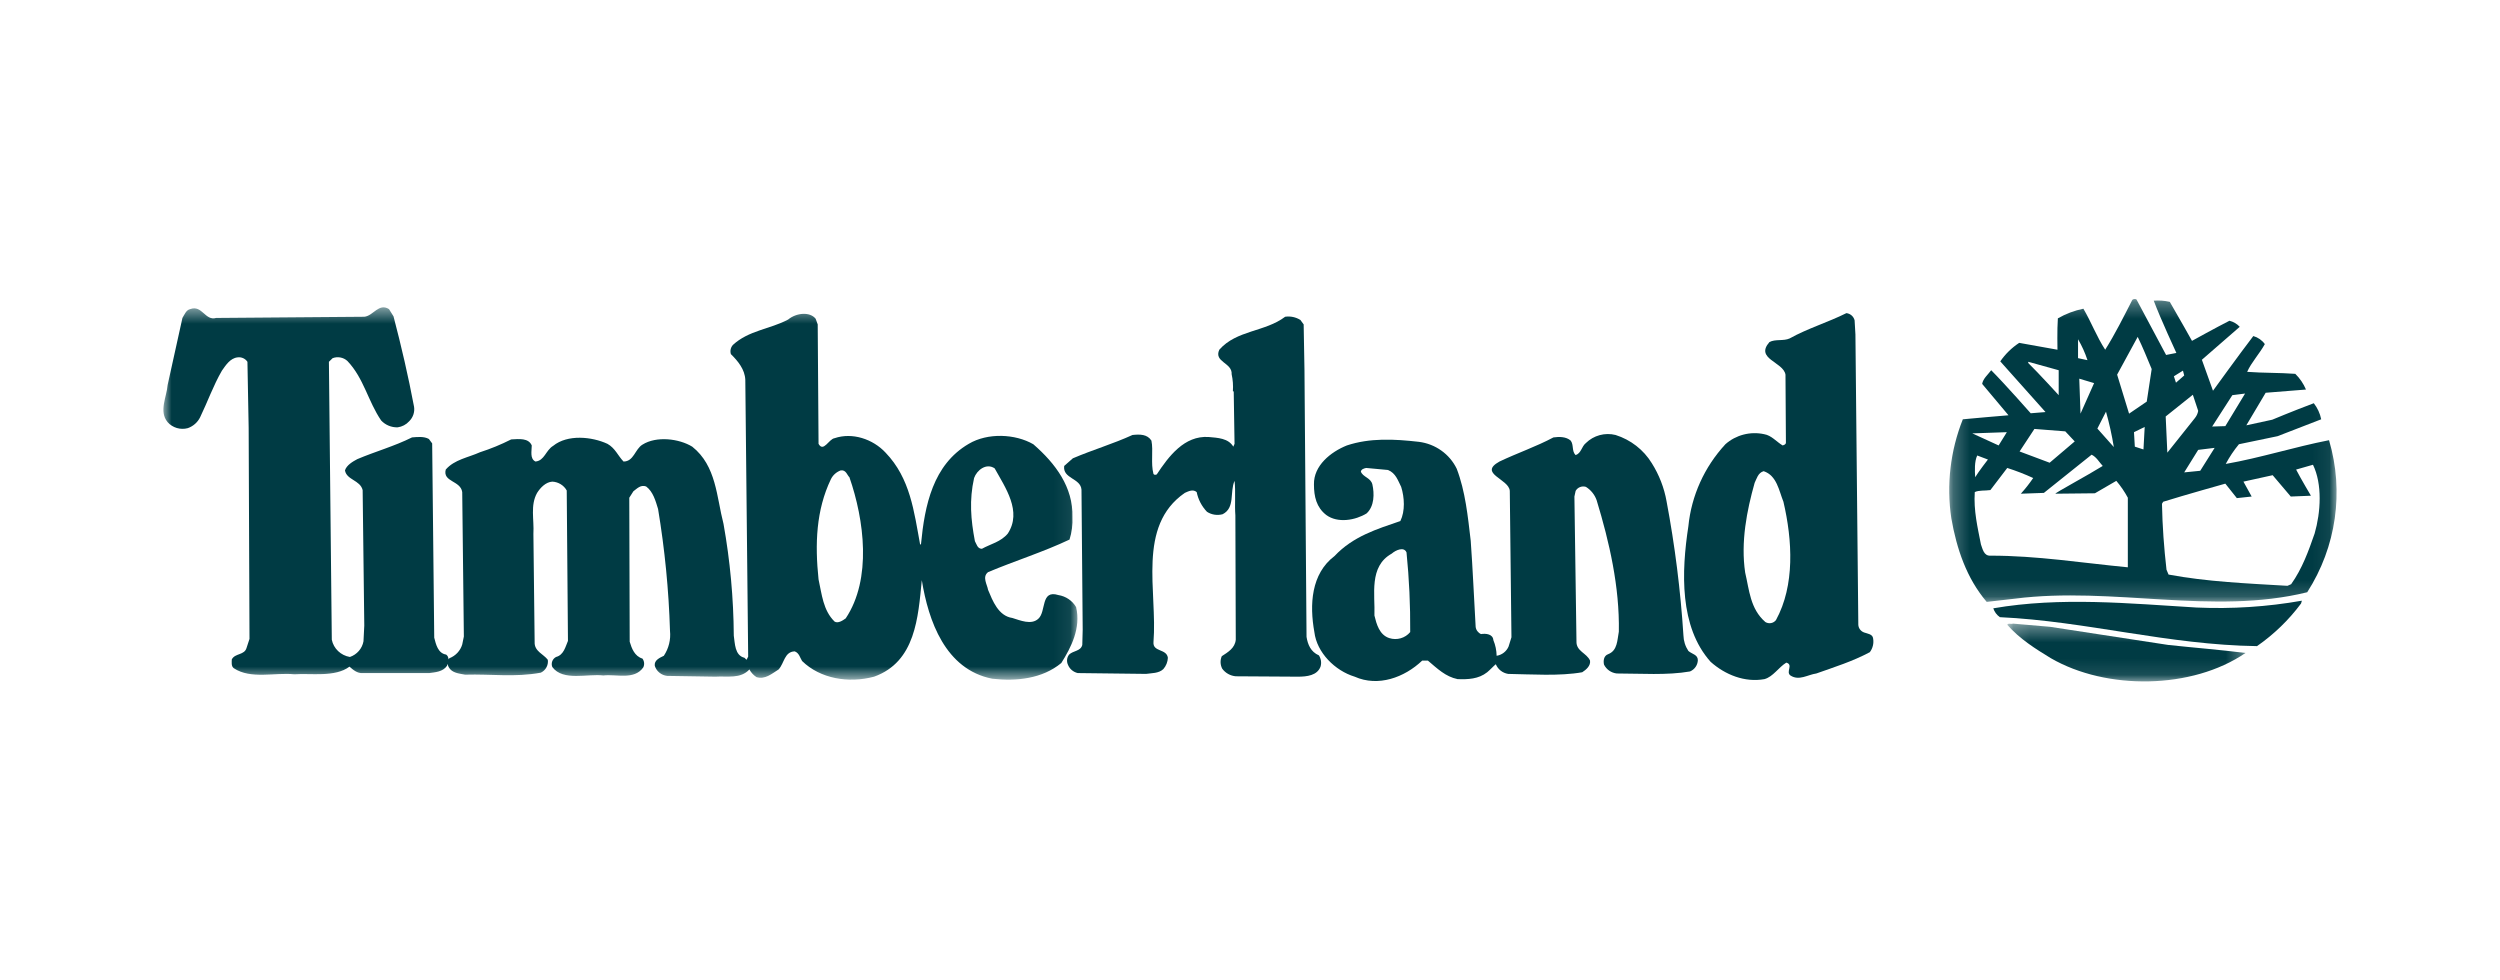<?xml version="1.0" encoding="UTF-8"?> <svg xmlns="http://www.w3.org/2000/svg" xmlns:xlink="http://www.w3.org/1999/xlink" width="153px" height="60px" viewBox="0 0 153 60"> <!-- Generator: Sketch 51.3 (57544) - http://www.bohemiancoding.com/sketch --> <title>Brand / Timberland</title> <desc>Created with Sketch.</desc> <defs> <polygon id="path-1" points="0.233 1.297 23.94 1.297 23.94 19.833 0.233 19.833"></polygon> <polygon id="path-3" points="0 0.506 55.939 0.506 55.939 23.293 0 23.293"></polygon> <polygon id="path-5" points="1.125 0.362 15.704 0.362 15.704 3.9 1.125 3.9"></polygon> </defs> <g id="Brand-/-Timberland" stroke="none" stroke-width="1" fill="none" fill-rule="evenodd"> <g id="Group-18" transform="translate(10, 17)"> <g> <path d="M69.96,21.977 L69.834,5.658 L69.784,2.853 L69.583,2.581 C69.306,2.408 68.976,2.338 68.652,2.385 C67.417,3.32 65.679,3.197 64.622,4.402 C64.269,5.166 65.428,5.19 65.377,5.905 C65.452,6.243 65.477,6.592 65.453,6.939 L65.504,6.962 L65.554,10.163 L65.478,10.336 C65.175,9.817 64.521,9.794 63.967,9.744 C62.482,9.647 61.524,10.926 60.794,12.033 C60.743,12.058 60.644,12.083 60.593,12.009 C60.416,11.343 60.593,10.58 60.467,9.966 C60.215,9.571 59.762,9.571 59.308,9.621 C58.125,10.163 56.865,10.532 55.658,11.049 L55.128,11.516 C55.027,12.305 56.135,12.254 56.187,12.968 L56.261,21.534 L56.236,22.47 C56.135,22.864 55.683,22.814 55.43,23.06 C55.292,23.237 55.264,23.472 55.356,23.676 C55.455,23.935 55.683,24.129 55.959,24.192 L60.14,24.242 C60.467,24.192 60.92,24.217 61.197,23.947 C61.366,23.753 61.463,23.511 61.474,23.256 C61.399,22.691 60.543,22.913 60.593,22.297 C60.845,19.195 59.561,15.208 62.507,13.166 C62.733,13.067 63.01,12.919 63.237,13.116 C63.328,13.567 63.546,13.986 63.866,14.321 C64.148,14.505 64.498,14.559 64.824,14.471 C65.605,14.076 65.251,13.116 65.554,12.427 C65.629,13.018 65.554,13.929 65.605,14.544 L65.629,22.15 C65.579,22.666 65.151,22.913 64.773,23.159 C64.667,23.405 64.676,23.683 64.799,23.922 C64.992,24.188 65.296,24.36 65.629,24.389 L69.432,24.413 C69.986,24.413 70.615,24.339 70.817,23.798 C70.887,23.566 70.85,23.314 70.716,23.109 C70.212,22.887 70.036,22.444 69.96,21.977" id="Fill-1" fill="#003B44"></path> <g id="Group-5" transform="translate(109.06, 0.003)"> <mask id="mask-2" fill="white"> <use xlink:href="#path-1"></use> </mask> <g id="Clip-4"></g> <path d="M22.595,15.648 C22.218,16.731 21.84,17.789 21.159,18.75 L20.933,18.849 C18.415,18.7 16.023,18.602 13.655,18.16 L13.53,17.863 C13.378,16.535 13.279,15.205 13.253,13.828 L13.328,13.704 C14.587,13.309 17.13,12.596 17.13,12.596 L17.835,13.482 L18.742,13.385 L18.238,12.473 L20.027,12.079 L21.135,13.385 L22.369,13.335 C22.369,13.335 21.739,12.276 21.462,11.735 L22.494,11.44 C23.073,12.622 22.973,14.344 22.595,15.648 Z M12.321,7.575 L11.239,8.313 L10.508,5.925 L11.767,3.613 C12.068,4.227 12.346,4.916 12.623,5.582 L12.321,7.575 Z M12.12,10.504 L11.591,10.332 L11.54,9.446 L12.195,9.126 L12.12,10.504 Z M11.163,17.716 C8.343,17.446 5.623,17.003 2.752,17.003 C2.349,17.027 2.273,16.584 2.173,16.314 C1.971,15.279 1.72,14.245 1.796,13.113 C2.047,12.989 2.425,13.039 2.752,12.989 L3.784,11.636 C4.325,11.809 4.856,12.014 5.371,12.252 C5.142,12.588 4.89,12.91 4.615,13.212 L6.026,13.162 L8.947,10.824 C9.249,10.972 9.4,11.267 9.627,11.513 C8.719,12.079 6.706,13.162 6.731,13.212 L9.148,13.186 L10.458,12.425 C10.73,12.744 10.966,13.09 11.163,13.457 L11.163,17.716 Z M2.601,11.12 C2.601,11.12 2.047,11.832 1.821,12.203 C1.796,11.809 1.77,11.242 1.946,10.873 L2.601,11.12 Z M3.759,9.446 L3.256,10.258 L1.644,9.52 L3.759,9.446 Z M5.446,9.248 L7.335,9.396 L7.913,10.012 L6.379,11.316 L4.539,10.627 L5.446,9.248 Z M5.069,5.213 L5.069,5.139 L6.932,5.655 L6.932,7.181 C6.932,7.181 5.698,5.828 5.069,5.213 Z M9.099,6.443 L8.267,8.313 L8.191,6.172 L9.099,6.443 Z M8.116,3.759 C8.355,4.165 8.549,4.594 8.694,5.04 L8.116,4.916 L8.116,3.759 Z M9.827,8.191 C10.028,8.904 10.188,9.626 10.306,10.357 L9.299,9.225 L9.827,8.191 Z M15.142,7.156 L15.469,8.142 C15.441,8.304 15.372,8.456 15.267,8.584 L13.581,10.7 L13.48,8.485 L15.142,7.156 Z M14.537,5.68 L14.613,5.976 L14.109,6.418 L13.982,6.025 L14.537,5.68 Z M16.476,10.406 L15.594,11.809 L14.613,11.907 L15.469,10.529 L16.476,10.406 Z M17.559,7.181 L18.339,7.082 L17.13,9.076 L16.324,9.101 L17.559,7.181 Z M23.477,9.937 C21.336,10.357 19.27,11.02 17.156,11.39 C17.383,10.963 17.653,10.558 17.962,10.184 L20.329,9.691 L22.998,8.658 C22.927,8.3 22.771,7.964 22.545,7.674 C21.236,8.165 20.002,8.683 20.002,8.683 L18.415,9.027 L19.599,7.034 L22.066,6.837 C21.914,6.478 21.692,6.151 21.412,5.876 C20.455,5.803 19.447,5.828 18.466,5.754 C18.717,5.187 19.221,4.646 19.548,4.056 C19.377,3.818 19.128,3.645 18.843,3.563 C18.012,4.646 16.375,6.911 16.375,6.911 L15.695,5.015 L18.012,2.998 C17.845,2.816 17.625,2.687 17.383,2.627 C16.602,3.021 15.09,3.858 15.09,3.858 C15.09,3.858 14.21,2.284 13.731,1.471 C13.41,1.396 13.078,1.371 12.749,1.397 C13.152,2.48 14.134,4.597 14.134,4.597 L13.505,4.72 L11.692,1.323 C11.611,1.28 11.511,1.291 11.439,1.348 C10.911,2.381 10.382,3.44 9.778,4.4 C9.249,3.588 8.922,2.701 8.443,1.89 C7.894,2.002 7.366,2.201 6.881,2.48 C6.831,3.169 6.857,4.4 6.857,4.4 L4.515,3.98 C4.056,4.282 3.663,4.667 3.357,5.113 L6.126,8.215 L5.22,8.289 C5.22,8.289 3.659,6.517 2.802,5.655 C2.601,5.925 2.298,6.172 2.249,6.492 L3.86,8.412 C3.86,8.412 1.241,8.633 1.065,8.658 C0.299,10.583 0.056,12.67 0.36,14.713 C0.688,16.584 1.291,18.381 2.526,19.833 L4.263,19.635 C10.232,18.872 16.375,20.669 22.142,19.242 C23.923,16.468 24.408,13.083 23.477,9.937 Z" id="Fill-3" fill="#003B44" mask="url(#mask-2)"></path> </g> <g id="Group-8" transform="translate(0, 1.303)"> <mask id="mask-4" fill="white"> <use xlink:href="#path-3"></use> </mask> <g id="Clip-7"></g> <path d="M49.664,14.816 C49.413,13.488 49.312,12.305 49.614,10.952 C49.789,10.459 50.369,10.017 50.873,10.36 C51.528,11.542 52.56,12.995 51.679,14.348 C51.251,14.865 50.621,14.988 50.093,15.283 C49.815,15.283 49.765,14.988 49.664,14.816 M41.757,19.542 C41.555,19.689 41.279,19.862 41.077,19.738 C40.372,19.049 40.297,18.065 40.095,17.155 C39.869,14.988 39.943,12.921 40.85,11.026 C40.971,10.776 41.188,10.581 41.456,10.484 C41.783,10.435 41.857,10.803 41.984,10.902 C42.891,13.511 43.369,17.129 41.757,19.542 M55.858,18.852 C55.631,18.46 55.233,18.189 54.776,18.115 C53.668,17.769 54.045,19.123 53.543,19.567 C53.114,19.961 52.435,19.664 51.956,19.517 C51.099,19.394 50.747,18.459 50.469,17.795 C50.42,17.475 50.093,17.007 50.469,16.712 C52.106,16.023 53.845,15.481 55.455,14.718 C55.595,14.272 55.655,13.805 55.632,13.338 C55.683,11.518 54.6,10.066 53.239,8.885 C52.131,8.244 50.445,8.171 49.287,8.86 C47.096,10.139 46.592,12.625 46.366,14.988 L46.314,15.037 C45.938,12.995 45.71,10.976 44.199,9.401 C43.419,8.563 42.159,8.146 41.077,8.514 C40.724,8.563 40.397,9.401 40.095,8.86 L40.044,1.55 L39.918,1.204 C39.567,0.761 38.736,0.835 38.232,1.254 C37.124,1.844 35.814,1.918 34.857,2.804 C34.716,2.959 34.669,3.174 34.731,3.37 C35.159,3.79 35.588,4.306 35.613,4.946 L35.788,21.881 L35.689,22.077 L35.562,21.953 C34.959,21.807 34.982,21.068 34.908,20.6 C34.893,18.307 34.683,16.018 34.279,13.758 C33.849,12.109 33.849,10.213 32.365,9.033 C31.559,8.54 30.173,8.367 29.318,8.909 C28.864,9.18 28.789,9.943 28.16,9.943 C27.806,9.574 27.655,9.13 27.177,8.86 C26.22,8.417 24.733,8.268 23.853,8.983 C23.399,9.254 23.324,9.893 22.77,9.943 C22.418,9.77 22.543,9.303 22.543,8.957 C22.342,8.491 21.762,8.563 21.285,8.589 C20.669,8.901 20.029,9.164 19.371,9.376 C18.666,9.697 17.809,9.819 17.28,10.435 C17.079,11.199 18.187,11.1 18.288,11.812 L18.388,20.65 L18.288,21.141 C18.174,21.523 17.885,21.831 17.508,21.979 C17.48,21.998 17.466,22.026 17.448,22.051 C17.444,21.94 17.409,21.835 17.305,21.757 C16.801,21.683 16.676,21.118 16.575,20.724 L16.449,8.834 L16.248,8.563 C15.946,8.392 15.543,8.441 15.216,8.466 C14.133,9.007 12.975,9.327 11.867,9.796 C11.59,9.943 11.211,10.164 11.112,10.484 C11.211,11.075 12.043,11.075 12.194,11.69 L12.294,19.985 L12.245,20.945 C12.165,21.388 11.847,21.755 11.414,21.904 C10.855,21.81 10.415,21.389 10.306,20.847 L10.129,3.839 L10.356,3.617 C10.666,3.499 11.019,3.566 11.262,3.79 C12.269,4.848 12.521,6.251 13.327,7.431 C13.585,7.707 13.952,7.86 14.334,7.851 C14.607,7.813 14.857,7.683 15.039,7.481 C15.277,7.249 15.39,6.92 15.341,6.595 C14.989,4.725 14.56,2.879 14.083,1.057 L13.806,0.614 C13.176,0.22 12.849,1.031 12.294,1.082 L3.229,1.155 C2.549,1.352 2.374,0.344 1.643,0.614 C1.391,0.663 1.29,0.958 1.165,1.155 L0.257,5.265 C0.207,5.979 -0.296,6.866 0.257,7.531 C0.561,7.877 1.042,8.021 1.492,7.9 C1.823,7.785 2.094,7.544 2.247,7.235 C2.701,6.299 3.053,5.291 3.582,4.38 C3.809,4.06 4.085,3.617 4.539,3.568 C4.777,3.535 5.012,3.64 5.143,3.839 L5.218,7.874 L5.269,20.798 L5.092,21.339 C4.967,21.807 4.388,21.66 4.186,22.052 C4.186,22.2 4.136,22.471 4.311,22.593 C5.345,23.283 6.83,22.84 8.014,22.964 C9.021,22.889 10.506,23.16 11.388,22.496 C11.614,22.693 11.867,22.914 12.194,22.889 L16.273,22.889 C16.626,22.84 17.105,22.815 17.356,22.446 C17.373,22.41 17.385,22.369 17.4,22.329 C17.41,22.401 17.43,22.468 17.457,22.52 C17.658,22.889 18.086,22.914 18.464,22.987 C20.101,22.939 21.486,23.16 23.098,22.865 C23.399,22.72 23.572,22.402 23.526,22.077 C23.274,21.732 22.695,21.56 22.72,20.994 L22.644,14.373 C22.695,13.488 22.443,12.625 22.87,11.863 C23.072,11.542 23.399,11.199 23.802,11.173 C24.172,11.191 24.506,11.396 24.684,11.715 L24.759,20.92 C24.608,21.264 24.507,21.781 24.03,21.904 C23.805,22.024 23.708,22.289 23.802,22.52 C24.457,23.406 25.968,22.914 26.925,23.036 C27.706,22.939 28.814,23.333 29.367,22.545 C29.454,22.369 29.434,22.16 29.318,22.003 C28.839,21.856 28.662,21.388 28.537,20.969 L28.512,12.158 L28.763,11.764 C28.991,11.592 29.217,11.345 29.544,11.469 C29.972,11.789 30.123,12.354 30.274,12.847 C30.684,15.314 30.929,17.806 31.004,20.305 C31.06,20.841 30.927,21.379 30.627,21.831 C30.375,21.953 30.023,22.102 30.073,22.446 C30.176,22.78 30.474,23.022 30.828,23.062 L33.775,23.11 C34.53,23.062 35.311,23.259 35.864,22.667 C35.965,22.857 36.113,23.017 36.293,23.135 C36.822,23.307 37.25,22.914 37.652,22.667 C38.004,22.273 38.004,21.584 38.635,21.56 C38.911,21.66 38.962,21.953 39.088,22.151 C40.196,23.234 41.933,23.529 43.494,23.11 C46.037,22.2 46.189,19.468 46.415,17.203 C46.818,19.689 47.852,22.667 50.722,23.234 C52.207,23.406 53.794,23.234 54.952,22.273 C55.556,21.314 56.161,20.132 55.858,18.852" id="Fill-6" fill="#003B44" mask="url(#mask-4)"></path> </g> <path d="M98.692,20.944 C98.542,21.148 98.255,21.202 98.038,21.067 C97.106,20.255 97.056,19.098 96.804,18.039 C96.527,16.167 96.905,14.249 97.384,12.55 C97.509,12.304 97.584,11.935 97.937,11.836 C98.743,12.106 98.868,13.018 99.146,13.708 C99.699,16.07 99.851,18.826 98.692,20.944 M104.082,21.707 C103.879,21.633 103.74,21.449 103.729,21.239 L103.552,3.468 L103.502,2.607 C103.446,2.371 103.245,2.192 102.999,2.164 C101.866,2.729 100.632,3.097 99.524,3.713 C99.146,3.886 98.642,3.739 98.289,3.936 C97.384,4.969 99.146,5.142 99.272,5.929 L99.298,10.089 C99.298,10.187 99.196,10.237 99.095,10.26 C98.692,10.015 98.416,9.647 97.962,9.571 C97.118,9.389 96.235,9.618 95.595,10.187 C94.307,11.58 93.512,13.34 93.328,15.208 C92.902,17.99 92.775,21.361 94.689,23.503 C95.57,24.29 96.779,24.783 97.987,24.562 C98.517,24.413 98.844,23.847 99.321,23.553 C99.775,23.676 99.272,24.118 99.574,24.339 C100.102,24.685 100.632,24.29 101.16,24.217 C102.267,23.823 103.375,23.479 104.434,22.913 C104.615,22.671 104.687,22.37 104.635,22.076 C104.61,21.804 104.282,21.781 104.082,21.707" id="Fill-9" fill="#003B44"></path> <path d="M75.022,22.051 C74.417,21.854 74.241,21.19 74.115,20.671 C74.165,19.392 73.762,17.67 75.172,16.882 C75.425,16.661 75.929,16.44 76.079,16.809 C76.242,18.428 76.316,20.055 76.305,21.682 C75.998,22.055 75.487,22.202 75.022,22.051 M93.329,22.839 C93.139,22.553 93.034,22.22 93.026,21.878 C92.848,19.13 92.505,16.392 91.994,13.683 C91.848,12.853 91.539,12.059 91.088,11.344 C90.587,10.526 89.8,9.914 88.871,9.62 C88.221,9.459 87.531,9.646 87.058,10.113 C86.782,10.335 86.782,10.729 86.429,10.853 C86.178,10.606 86.328,10.236 86.127,9.966 C85.851,9.72 85.421,9.72 85.069,9.77 C84.011,10.335 82.853,10.729 81.77,11.245 C80.436,11.984 82.35,12.303 82.399,13.042 L82.501,22.001 L82.325,22.567 C82.197,22.867 81.921,23.082 81.594,23.134 C81.588,22.805 81.52,22.478 81.393,22.174 C81.367,21.805 80.939,21.756 80.637,21.805 C80.456,21.723 80.331,21.555 80.31,21.362 C80.209,19.639 80.133,17.817 80.008,16.094 C79.831,14.594 79.68,13.068 79.152,11.688 C78.718,10.789 77.844,10.166 76.835,10.04 C75.324,9.867 73.838,9.793 72.428,10.261 C71.447,10.655 70.388,11.492 70.414,12.649 C70.414,13.388 70.564,14.052 71.169,14.519 C71.874,15.036 72.956,14.84 73.636,14.421 C74.115,13.978 74.115,13.215 73.99,12.649 C73.889,12.229 73.41,12.206 73.284,11.861 C73.309,11.713 73.486,11.664 73.611,11.639 L74.946,11.763 C75.425,11.959 75.55,12.402 75.752,12.796 C75.953,13.436 76.004,14.274 75.702,14.888 C74.267,15.38 72.806,15.824 71.673,17.03 C70.237,18.113 70.137,20.008 70.439,21.682 C70.589,22.937 71.697,24.045 72.907,24.413 C74.342,25.054 75.953,24.462 77.037,23.43 L77.389,23.43 C77.968,23.921 78.472,24.413 79.202,24.562 C79.831,24.586 80.486,24.562 81.015,24.142 C81.192,23.996 81.418,23.75 81.544,23.65 C81.672,23.964 81.958,24.189 82.3,24.243 C83.71,24.266 85.447,24.389 86.832,24.142 C87.058,23.996 87.36,23.75 87.31,23.43 C87.109,22.962 86.455,22.863 86.48,22.247 L86.354,13.388 L86.429,13.042 C86.552,12.823 86.815,12.721 87.058,12.796 C87.363,12.987 87.594,13.274 87.713,13.609 C88.494,16.168 89.124,18.926 89.073,21.657 C88.972,22.174 88.998,22.814 88.419,23.036 C88.141,23.134 88.116,23.453 88.166,23.676 C88.315,23.975 88.609,24.18 88.947,24.217 C90.407,24.217 92.019,24.34 93.429,24.093 C93.711,23.973 93.897,23.704 93.908,23.404 C93.908,23.06 93.556,23.036 93.329,22.839" id="Fill-11" fill="#003B44"></path> <path d="M124.428,20.181 C120.324,19.935 116.118,19.515 111.989,20.229 C112.06,20.447 112.201,20.638 112.392,20.771 C117.68,21.018 122.69,22.47 128.129,22.543 C129.167,21.821 130.077,20.94 130.824,19.935 L130.875,19.762 C128.749,20.138 126.587,20.277 124.428,20.181" id="Fill-13" fill="#003B44"></path> <g id="Group-17" transform="translate(111.72, 20.803)"> <mask id="mask-6" fill="white"> <use xlink:href="#path-5"></use> </mask> <g id="Clip-16"></g> <path d="M3.744,0.558 L1.477,0.362 C1.351,0.411 1.175,0.313 1.125,0.435 C1.88,1.297 2.862,1.913 3.794,2.48 C7.194,4.448 12.431,4.399 15.704,2.159 C14.143,1.961 12.556,1.838 10.971,1.667 L3.744,0.558 Z" id="Fill-15" fill="#003B44" mask="url(#mask-6)"></path> </g> </g> </g> </g> </svg> 